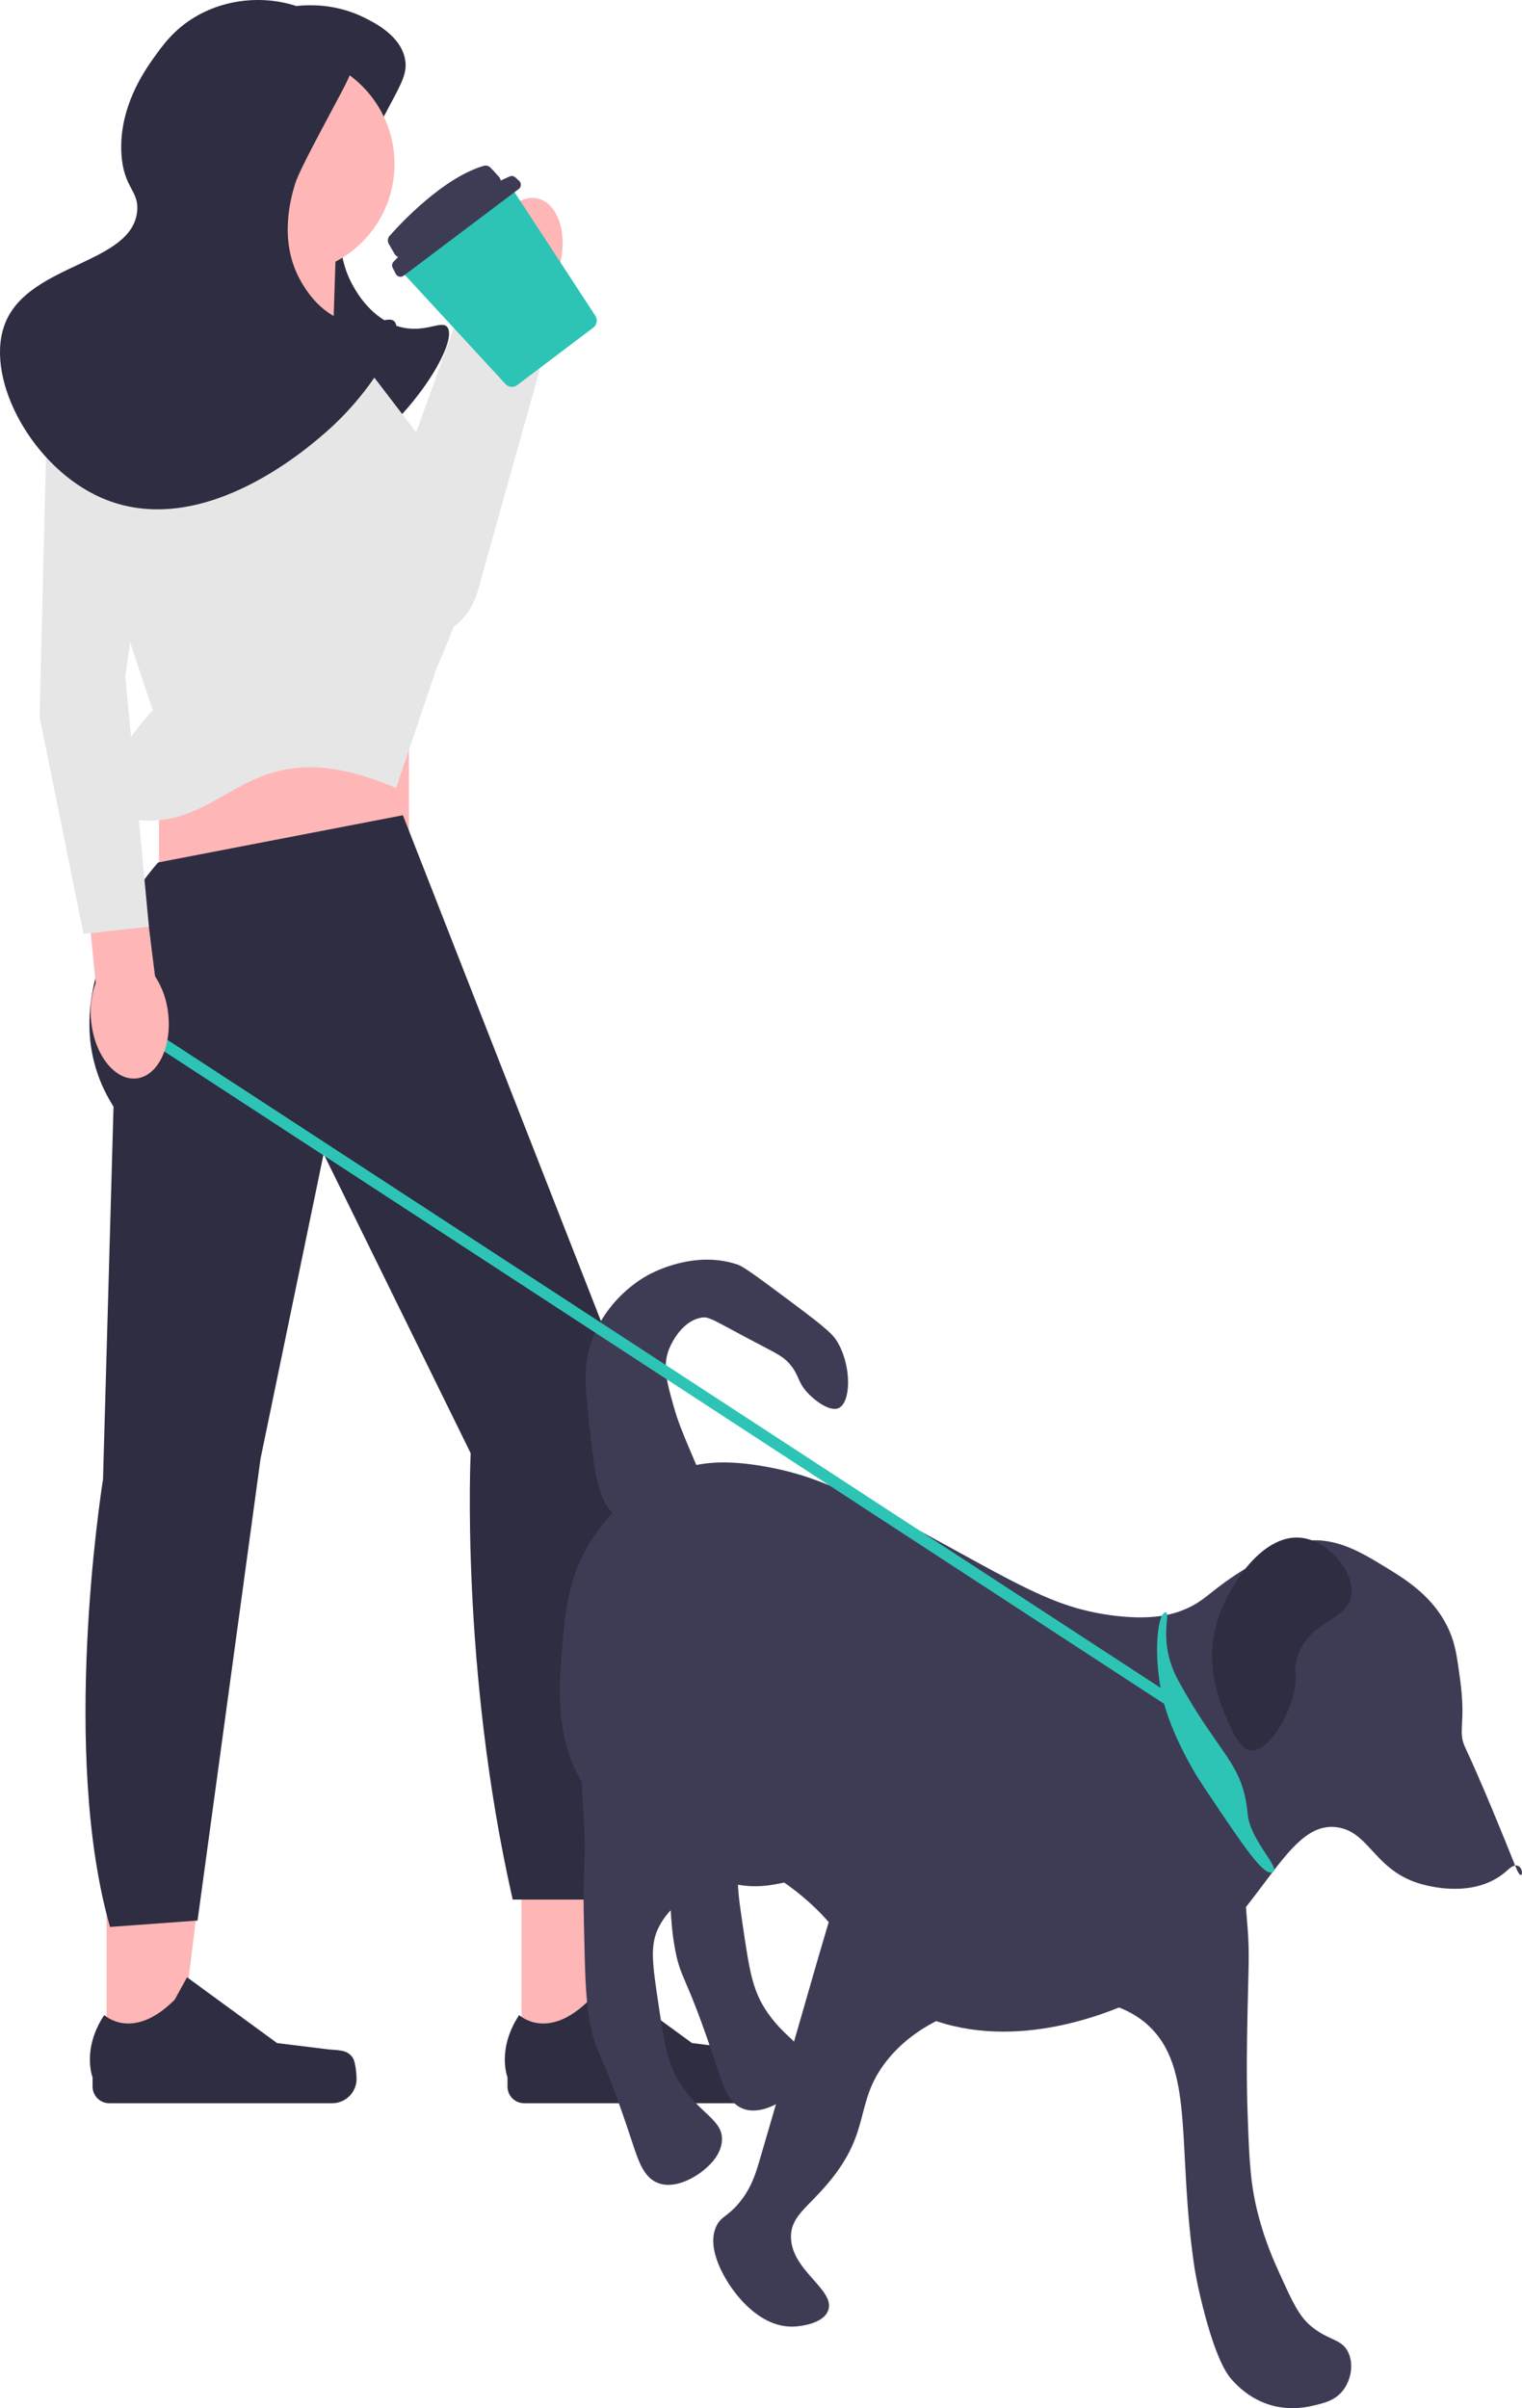 <?xml version="1.0" encoding="UTF-8"?> <svg xmlns="http://www.w3.org/2000/svg" xmlns:xlink="http://www.w3.org/1999/xlink" version="1.1" width="134px" height="212px" viewBox="0 0 134.0 212.0"><defs><clipPath id="i0"><path d="M1600,0 L1600,6208 L0,6208 L0,0 L1600,0 Z"></path></clipPath><clipPath id="i1"><path d="M22,0 L22,28 L0,28 L0,0 L22,0 Z"></path></clipPath><clipPath id="i2"><path d="M17.162,1.499 C20.291,-0.366 24.268,-0.456 27.336,1.036 C28.291,1.501 30.632,2.64 31.035,4.735 C31.264,5.927 30.749,6.828 29.648,8.895 C27.381,13.15 26.247,15.278 25.948,16.291 C25.627,17.383 24.514,21.161 26.41,24.613 C26.739,25.211 28.068,27.63 30.573,28.311 C32.769,28.908 34.193,27.712 34.734,28.311 C35.658,29.334 32.897,34.364 28.722,38.019 C26.991,39.535 17.315,48.007 8.376,43.566 C2.505,40.649 -1.467,32.947 0.515,28.311 C2.714,23.169 11.619,23.236 12.076,18.603 C12.258,16.757 10.862,16.568 10.689,13.518 C10.457,9.455 12.732,6.233 13.463,5.197 C14.279,4.04 15.283,2.619 17.162,1.499 Z"></path></clipPath><clipPath id="i3"><path d="M9.354,0 L6.339,24.437 L0.001,24.438 L0,0.001 L9.354,0 Z"></path></clipPath><clipPath id="i4"><path d="M8.555,0 L16.479,5.793 L20.872,6.334 C21.772,6.445 22.577,6.332 23.082,7.003 L23.179,7.148 C23.376,7.48 23.48,8.552 23.48,8.939 C23.48,10.126 22.517,11.089 21.329,11.089 L1.703,11.089 C0.893,11.089 0.236,10.432 0.236,9.622 L0.236,8.805 C0.236,8.805 -0.735,6.35 1.264,3.324 C1.264,3.324 3.748,5.694 7.46,1.982 L8.555,0 Z"></path></clipPath><clipPath id="i5"><path d="M9.354,0 L6.339,24.437 L0.001,24.438 L0,0.001 L9.354,0 Z"></path></clipPath><clipPath id="i6"><path d="M8.555,0 L16.479,5.793 L20.872,6.334 C21.772,6.445 22.577,6.332 23.082,7.003 L23.179,7.148 C23.376,7.48 23.48,8.552 23.48,8.939 C23.48,10.126 22.517,11.089 21.329,11.089 L1.703,11.089 C0.893,11.089 0.236,10.432 0.236,9.622 L0.236,8.805 C0.236,8.805 -0.735,6.35 1.264,3.324 C1.264,3.324 3.748,5.694 7.46,1.982 L8.555,0 Z"></path></clipPath><clipPath id="i7"><path d="M8.555,0 L17.109,2.814 L16.647,17.144 L0,19.456 L8.555,0 Z"></path></clipPath><clipPath id="i8"><path d="M9.71,0 C15.074,0 19.421,4.347 19.421,9.708 C19.421,15.069 15.074,19.416 9.71,19.416 C4.347,19.416 0,15.069 0,9.708 C0,4.347 4.347,0 9.71,0 Z"></path></clipPath><clipPath id="i9"><path d="M27.945,0 L46.86,48.304 L47.784,95.457 L37.612,95.457 C32.987,75.117 33.912,56.163 33.912,56.163 L20.965,29.813 L15.415,56.625 L9.866,97.306 L2.16,97.868 C-2.175,82.719 1.319,59.893 1.533,58.537 L1.542,58.481 L2.468,25.652 C-4.006,15.482 6.398,4.156 6.398,4.156 L27.945,0 Z"></path></clipPath><clipPath id="i10"><path d="M12.022,0 L21.499,3.445 L22.196,3.698 L34.219,19.416 C36.993,22.189 31.444,34.209 31.444,34.209 L27.884,44.765 C14.937,39.217 13.41,48.077 5.549,47.615 C-2.312,47.153 6.473,37.907 6.473,37.907 C6.473,37.907 4.705,32.855 3.016,27.305 L2.797,26.579 L2.579,25.849 C1.207,21.222 0,16.527 0,14.331 C0,9.246 12.022,0 12.022,0 Z"></path></clipPath><clipPath id="i11"><path d="M6.385,0.045 C8.099,0.411 9.021,2.889 8.446,5.582 C8.231,6.661 7.761,7.673 7.075,8.532 L4.497,19.907 L0,18.876 L2.289,7.511 C2.013,6.446 1.997,5.329 2.242,4.257 C2.816,1.565 4.672,-0.32 6.385,0.045 Z"></path></clipPath><clipPath id="i12"><path d="M35.582,0 L43.351,2.044 L36.56,26.3 C35.588,29.773 31.8,31.616 28.467,30.24 L0,18.483 L7.345,7.735 L28.081,20.796 L35.582,0 Z"></path></clipPath><clipPath id="i13"><path d="M9.328,0.011 C9.539,0.047 9.727,0.171 9.844,0.35 L17.169,11.55 C17.391,11.889 17.311,12.345 16.988,12.589 L10.291,17.65 C10.223,17.701 10.149,17.74 10.073,17.765 C9.791,17.862 9.47,17.788 9.257,17.557 L0.205,7.744 C0.058,7.584 -0.016,7.369 0.003,7.153 C0.022,6.937 0.131,6.738 0.303,6.606 L8.728,0.159 C8.898,0.029 9.117,-0.025 9.328,0.011 Z"></path></clipPath><clipPath id="i14"><path d="M9.059,0.2 L9.78,0.985 C9.869,1.083 9.92,1.2 9.935,1.321 C10.197,1.195 10.461,1.071 10.728,0.956 C10.895,0.884 11.09,0.918 11.224,1.041 L11.561,1.35 C11.775,1.547 11.758,1.888 11.527,2.063 L1.392,9.698 C1.162,9.872 0.83,9.795 0.699,9.538 L0.424,8.996 C0.334,8.822 0.365,8.611 0.499,8.468 C0.601,8.36 0.738,8.216 0.905,8.044 C0.779,7.997 0.668,7.907 0.594,7.78 L0.084,6.901 C-0.05,6.673 -0.022,6.386 0.154,6.188 C1.197,5.011 4.883,1.075 8.439,0.024 C8.662,-0.041 8.902,0.029 9.059,0.2 Z"></path></clipPath><clipPath id="i15"><path d="M11.463,0.35 C12.902,-0.008 14.779,-0.214 18.008,0.35 C22.318,1.101 25.355,2.579 31.565,5.958 C40.274,10.695 43.372,12.724 48.395,13.436 C52.041,13.952 53.931,13.382 54.94,12.969 C56.934,12.15 57.259,11.214 60.55,9.229 C62.949,7.784 64.147,7.061 65.692,6.893 C68.392,6.6 70.53,7.903 72.705,9.229 C74.492,10.32 77.015,11.859 78.315,14.838 C78.839,16.04 78.977,17.048 79.25,19.044 C79.808,23.131 79.001,23.6 79.717,25.12 C81.058,27.964 83.131,33.037 84.158,35.635 L84.101,35.491 L84.075,35.495 C83.934,35.523 83.769,35.606 83.576,35.764 L83.457,35.869 C80.935,38.222 77.322,37.457 76.445,37.271 C71.753,36.278 71.459,32.604 68.497,32.13 C63.541,31.337 61.604,41.189 52.135,46.618 C52.064,46.659 51.823,46.794 51.437,46.988 L51.212,47.1 C48.466,48.45 40.196,51.899 32.5,48.955 C25.353,46.22 26.828,41.081 18.008,35.869 C10.028,31.153 5.422,33.352 2.114,28.391 C-0.526,24.433 -0.071,19.314 0.243,15.772 C0.494,12.961 0.78,9.732 3.049,6.426 C3.705,5.469 6.444,1.599 11.463,0.35 Z M84.158,35.635 L84.101,35.491 L84.156,35.484 C84.963,35.437 84.811,37.286 84.158,35.635 Z"></path></clipPath><clipPath id="i16"><path d="M1.592,0.522 C5.553,-2.723 23.807,10.048 22.161,14.542 C21.561,16.181 18.153,17.155 16.084,17.347 C13.872,17.551 13.27,16.855 11.409,17.347 C11.205,17.401 8.094,18.272 6.734,21.085 C5.989,22.627 6.238,24.294 6.734,27.629 C7.256,31.134 7.518,32.887 8.604,34.638 C10.344,37.444 12.455,37.915 12.344,39.78 C12.257,41.248 10.868,42.288 10.474,42.584 C10.234,42.764 8.36,44.13 6.734,43.518 C5.614,43.097 5.117,41.926 4.629,40.482 L4.475,40.018 L4.396,39.78 C1.544,31.113 1.236,32.413 0.657,29.03 C0.335,27.149 0.286,24.972 0.189,20.618 C0.127,17.833 0.187,16.616 0.228,15.51 L0.239,15.181 C0.268,14.303 0.275,13.404 0.189,11.738 C0.053,9.103 -0.158,7.617 0.189,5.195 C0.565,2.577 0.762,1.201 1.592,0.522 Z"></path></clipPath><clipPath id="i17"><path d="M1.592,0.522 C5.553,-2.723 23.807,10.048 22.161,14.542 C21.561,16.181 18.153,17.155 16.084,17.347 C13.872,17.551 13.27,16.855 11.409,17.347 C11.205,17.401 8.094,18.272 6.734,21.085 C5.989,22.627 6.238,24.294 6.734,27.629 C7.256,31.134 7.518,32.887 8.604,34.638 C10.344,37.444 12.455,37.915 12.344,39.78 C12.257,41.248 10.868,42.288 10.474,42.584 C10.234,42.764 8.36,44.13 6.734,43.518 C5.614,43.097 5.117,41.926 4.629,40.482 L4.475,40.018 L4.396,39.78 C1.544,31.113 1.236,32.413 0.657,29.03 C0.335,27.149 0.286,24.972 0.189,20.618 C0.127,17.833 0.187,16.616 0.228,15.51 L0.239,15.181 C0.268,14.303 0.275,13.404 0.189,11.738 C0.053,9.103 -0.158,7.617 0.189,5.195 C0.565,2.577 0.762,1.201 1.592,0.522 Z"></path></clipPath><clipPath id="i18"><path d="M11.519,7.555 C18.372,-2.894 43.009,-1.517 46.113,5.686 C46.691,7.025 46.867,9.362 47.048,11.761 C47.221,14.049 47.121,15.212 47.048,18.772 C46.985,21.83 46.927,24.684 47.048,28.119 C47.192,32.196 47.279,34.29 47.983,36.999 C48.592,39.34 49.348,41.027 49.853,42.14 C50.994,44.653 51.564,45.91 52.658,46.814 C54.209,48.093 55.368,47.888 55.931,49.15 C56.396,50.192 56.139,51.532 55.463,52.422 C54.758,53.348 53.757,53.575 52.658,53.823 C51.003,54.198 49.673,53.894 49.386,53.823 C47.299,53.314 46.067,51.962 45.646,51.487 C45.336,51.137 44.436,50.058 43.308,45.879 C42.625,43.346 42.373,41.672 42.373,41.672 C40.822,31.35 42.363,24.536 38.634,20.641 C35.958,17.848 31.802,17.842 28.816,17.837 L28.681,17.838 C27.139,17.848 19.456,18.117 15.259,23.446 C12.357,27.129 14.024,29.545 10.116,34.195 C8.295,36.363 6.874,37.096 6.844,38.868 C6.792,41.868 10.798,43.584 10.116,45.411 C9.672,46.604 7.628,46.785 7.312,46.814 C4.286,47.082 2.16,44.169 1.702,43.542 C1.308,43.003 -0.761,40.036 0.299,37.934 C0.707,37.125 1.216,37.16 2.169,36.064 C3.302,34.762 3.718,33.409 4.039,32.325 C4.558,30.575 5.587,27.019 6.595,23.528 L6.827,22.724 C7.906,18.986 8.912,15.489 9.181,14.566 C10.389,10.427 10.993,8.358 11.519,7.555 Z"></path></clipPath><clipPath id="i19"><path d="M13.405,0.443 C13.929,0.624 15.32,1.656 18.08,3.714 C21.372,6.17 21.855,6.638 22.287,7.453 C23.441,9.632 23.318,12.577 22.287,13.062 C21.503,13.429 20.149,12.398 19.482,11.659 C18.684,10.777 18.804,10.242 18.08,9.322 C17.505,8.594 16.965,8.34 15.275,7.453 C13.372,6.455 12.29,5.85 11.606,5.502 L11.413,5.405 C10.744,5.076 10.505,5.041 10.132,5.116 C8.277,5.491 7.393,7.746 7.327,7.92 C6.761,9.423 7.149,10.789 7.795,13.062 C8.137,14.264 8.524,15.191 9.198,16.8 C10.416,19.714 10.737,19.932 10.6,20.539 C10.15,22.529 5.759,24.335 3.12,22.876 C1.122,21.771 0.836,19.186 0.315,14.464 C-0.065,11.023 -0.291,8.975 0.782,6.519 C2.231,3.203 4.951,1.656 5.457,1.377 C6.01,1.074 9.642,-0.851 13.405,0.443 Z"></path></clipPath><clipPath id="i20"><path d="M0.727,0.003 C1.33,-0.097 -0.061,2.492 1.895,6.053 C5.511,12.634 7.551,13.196 7.973,17.737 C8.2,20.18 11.157,22.735 10.077,22.903 C9.266,23.03 7.656,20.653 4.467,15.893 C4.424,15.828 4.382,15.766 4.342,15.707 L4.125,15.38 C3.729,14.783 3.556,14.506 3.378,14.209 C3.349,14.162 3.308,14.092 3.256,14.003 L3.138,13.799 C2.59,12.845 1.381,10.619 0.727,8.415 C-0.421,4.548 -0.046,0.13 0.727,0.003 Z"></path></clipPath><clipPath id="i21"><path d="M0.554,7.058 C1.561,4.08 4.569,-0.521 8.034,0.048 C10.41,0.438 12.632,3.201 12.241,5.189 C11.824,7.311 8.68,7.287 7.566,10.33 C7.026,11.807 7.67,12.08 7.099,14.069 C6.45,16.329 4.773,18.919 3.359,18.742 C3.165,18.718 2.448,18.575 1.489,16.406 C0.724,14.675 -0.831,11.155 0.554,7.058 Z"></path></clipPath><clipPath id="i22"><path d="M1.368,0 L94.133,60.523 L92.765,60.833 L0,0.31 L1.368,0 Z"></path></clipPath><clipPath id="i23"><path d="M4.931,0 L6.471,12.358 C7.115,13.349 7.512,14.48 7.628,15.656 C7.96,18.594 6.713,21.146 4.842,21.357 C2.972,21.568 1.188,19.357 0.856,16.418 C0.708,15.247 0.842,14.056 1.248,12.947 L0,0.482 L4.931,0 Z"></path></clipPath><clipPath id="i24"><path d="M8.929,0 L11.018,5.087 L7.55,29.428 L9.625,51.462 L3.869,52.095 L0,32.992 L0.629,7.583 L8.929,0 Z"></path></clipPath><clipPath id="i25"><path d="M34.913,0 L34.913,44.84 L0,44.84 L0,0 L34.913,0 Z"></path></clipPath><clipPath id="i26"><path d="M17.162,1.499 C20.291,-0.366 24.268,-0.456 27.336,1.036 C28.291,1.501 30.632,2.64 31.035,4.735 C31.264,5.927 30.749,6.828 29.648,8.895 C27.381,13.15 26.247,15.278 25.948,16.291 C25.627,17.383 24.514,21.161 26.41,24.613 C26.739,25.211 28.068,27.63 30.573,28.311 C32.769,28.908 34.193,27.712 34.734,28.311 C35.658,29.334 32.897,34.364 28.722,38.019 C26.991,39.535 17.315,48.007 8.376,43.566 C2.505,40.649 -1.467,32.947 0.515,28.311 C2.714,23.169 11.619,23.235 12.076,18.603 C12.258,16.757 10.862,16.568 10.689,13.518 C10.457,9.455 12.732,6.233 13.463,5.197 C14.279,4.04 15.283,2.619 17.162,1.499 Z"></path></clipPath></defs><g transform="translate(-343.0 -1899.0)"><g clip-path="url(#i0)"><g transform="translate(286.0 1049.0)"><g transform="translate(57.0 836.0)"><g transform="translate(0.0 14.0)"><g transform="translate(14.0 59.0)"><g clip-path="url(#i1)"><polygon points="0,0 22,0 22,28 0,28 0,0" stroke="none" fill="#FFB6B6"></polygon></g></g><g transform="translate(4.624 0.462)"><g clip-path="url(#i2)"><polygon points="-2.22044605e-16,5.32907052e-15 34.913,5.32907052e-15 34.913,44.84 -2.22044605e-16,44.84 -2.22044605e-16,5.32907052e-15" stroke="none" fill="#2E2D41"></polygon></g></g><g transform="translate(45.91 156.923)"><g clip-path="url(#i3)"><polygon points="0,0 9.354,0 9.354,24.438 0,24.438 0,0" stroke="none" fill="#FFB6B6"></polygon></g></g><g transform="translate(44.445 174.069)"><g clip-path="url(#i4)"><polygon points="-1.58206781e-15,0 23.48,0 23.48,11.089 -1.58206781e-15,11.089 -1.58206781e-15,0" stroke="none" fill="#2E2D41"></polygon></g></g><g transform="translate(9.379 156.923)"><g clip-path="url(#i5)"><polygon points="0,0 9.354,0 9.354,24.438 0,24.438 0,0" stroke="none" fill="#FFB6B6"></polygon></g></g><g transform="translate(7.914 174.069)"><g clip-path="url(#i6)"><polygon points="-4.99600361e-16,0 23.48,0 23.48,11.089 -4.99600361e-16,11.089 -4.99600361e-16,0" stroke="none" fill="#2E2D41"></polygon></g></g><g transform="translate(12.538 16.714)"><g clip-path="url(#i7)"><polygon points="0,0 17.109,0 17.109,19.456 0,19.456 0,0" stroke="none" fill="#FFB6B6"></polygon></g></g><g transform="translate(15.313 4.734)"><g clip-path="url(#i8)"><polygon points="0,0 19.421,0 19.421,19.416 0,19.416 0,0" stroke="none" fill="#FFB6B6"></polygon></g></g><g transform="translate(7.527 71.77)"><g clip-path="url(#i9)"><polygon points="4.4408921e-16,0 47.784,0 47.784,97.868 4.4408921e-16,97.868 4.4408921e-16,0" stroke="none" fill="#2E2D41"></polygon></g></g><g transform="translate(6.989 24.613)"><g clip-path="url(#i10)"><polygon points="0,0 34.996,0 34.996,47.632 0,47.632 0,0" stroke="none" fill="#E6E6E6"></polygon></g></g><g transform="translate(40.918 17.422)"><g clip-path="url(#i11)"><polygon points="0,1.687539e-14 8.617,1.687539e-14 8.617,19.907 0,19.907 0,1.687539e-14" stroke="none" fill="#FFB6B6"></polygon></g></g><g transform="translate(5.497 25.749)"><g clip-path="url(#i12)"><polygon points="0,0 43.351,0 43.351,30.698 0,30.698 0,0" stroke="none" fill="#E6E6E6"></polygon></g></g><g transform="translate(35.248 16.252)"><g clip-path="url(#i13)"><polygon points="-9.71445147e-16,2.1649349e-15 17.294,2.1649349e-15 17.294,17.806 -9.71445147e-16,17.806 -9.71445147e-16,2.1649349e-15" stroke="none" fill="#2DC4B6"></polygon></g></g><g transform="translate(34.147 14.575)"><g clip-path="url(#i14)"><polygon points="2.44249065e-15,9.06913433e-15 11.711,9.06913433e-15 11.711,9.792 2.44249065e-15,9.792 2.44249065e-15,9.06913433e-15" stroke="none" fill="#3E3C55"></polygon></g></g><g transform="translate(49.294 128.745)"><g clip-path="url(#i15)"><polygon points="-2.77555756e-16,9.43689571e-16 84.706,9.43689571e-16 84.706,50.11 -2.77555756e-16,50.11 -2.77555756e-16,9.43689571e-16" stroke="none" fill="#3E3C55"></polygon></g></g><g transform="translate(51.218 148.67)"><g clip-path="url(#i16)"><polygon points="4.13558077e-15,1.77635684e-15 22.266,1.77635684e-15 22.266,43.675 4.13558077e-15,43.675 4.13558077e-15,1.77635684e-15" stroke="none" fill="#3E3C55"></polygon></g></g><g transform="translate(58.698 142.127)"><g clip-path="url(#i17)"><polygon points="4.13558077e-15,-5.32907052e-15 22.266,-5.32907052e-15 22.266,43.675 4.13558077e-15,43.675 4.13558077e-15,-5.32907052e-15" stroke="none" fill="#3E3C55"></polygon></g></g><g transform="translate(62.796 157.993)"><g clip-path="url(#i18)"><polygon points="3.94129174e-15,-4.4408921e-15 56.167,-4.4408921e-15 56.167,54.007 3.94129174e-15,54.007 3.94129174e-15,-4.4408921e-15" stroke="none" fill="#3E3C55"></polygon></g></g><g transform="translate(51.56 110.893)"><g clip-path="url(#i19)"><polygon points="-1.60982339e-15,-9.32587341e-15 23.107,-9.32587341e-15 23.107,23.406 -1.60982339e-15,23.406 -1.60982339e-15,-9.32587341e-15" stroke="none" fill="#3E3C55"></polygon></g></g><g transform="translate(101.871 141.944)"><g clip-path="url(#i20)"><polygon points="6.32827124e-15,5.32907052e-15 10.314,5.32907052e-15 10.314,22.908 6.32827124e-15,22.908 6.32827124e-15,5.32907052e-15" stroke="none" fill="#2DC4B6"></polygon></g></g><g transform="translate(106.719 135.356)"><g clip-path="url(#i21)"><polygon points="1.77635684e-15,-3.95516953e-16 12.286,-3.95516953e-16 12.286,18.751 1.77635684e-15,18.751 1.77635684e-15,-3.95516953e-16" stroke="none" fill="#2E2D41"></polygon></g></g><g transform="translate(10.521 89.682)"><g clip-path="url(#i22)"><polygon points="0,0 94.133,0 94.133,60.833 0,60.833 0,0" stroke="none" fill="#2DC4B6"></polygon></g></g><g transform="translate(7.178 73.582)"><g clip-path="url(#i23)"><polygon points="0,0 7.681,0 7.681,21.371 0,21.371 0,0" stroke="none" fill="#FFB6B6"></polygon></g></g><g transform="translate(3.485 30.119)"><g clip-path="url(#i24)"><polygon points="0,0 11.018,0 11.018,52.095 0,52.095 0,0" stroke="none" fill="#E6E6E6"></polygon></g></g><g clip-path="url(#i25)"><g transform="translate(0.0 -8.819504364510067e-05)"><g clip-path="url(#i26)"><polygon points="1.11022302e-16,8.81950436e-05 34.913,8.81950436e-05 34.913,44.84 1.11022302e-16,44.84 1.11022302e-16,8.81950436e-05" stroke="none" fill="#2E2D41"></polygon></g></g></g></g></g></g></g></g></svg> 